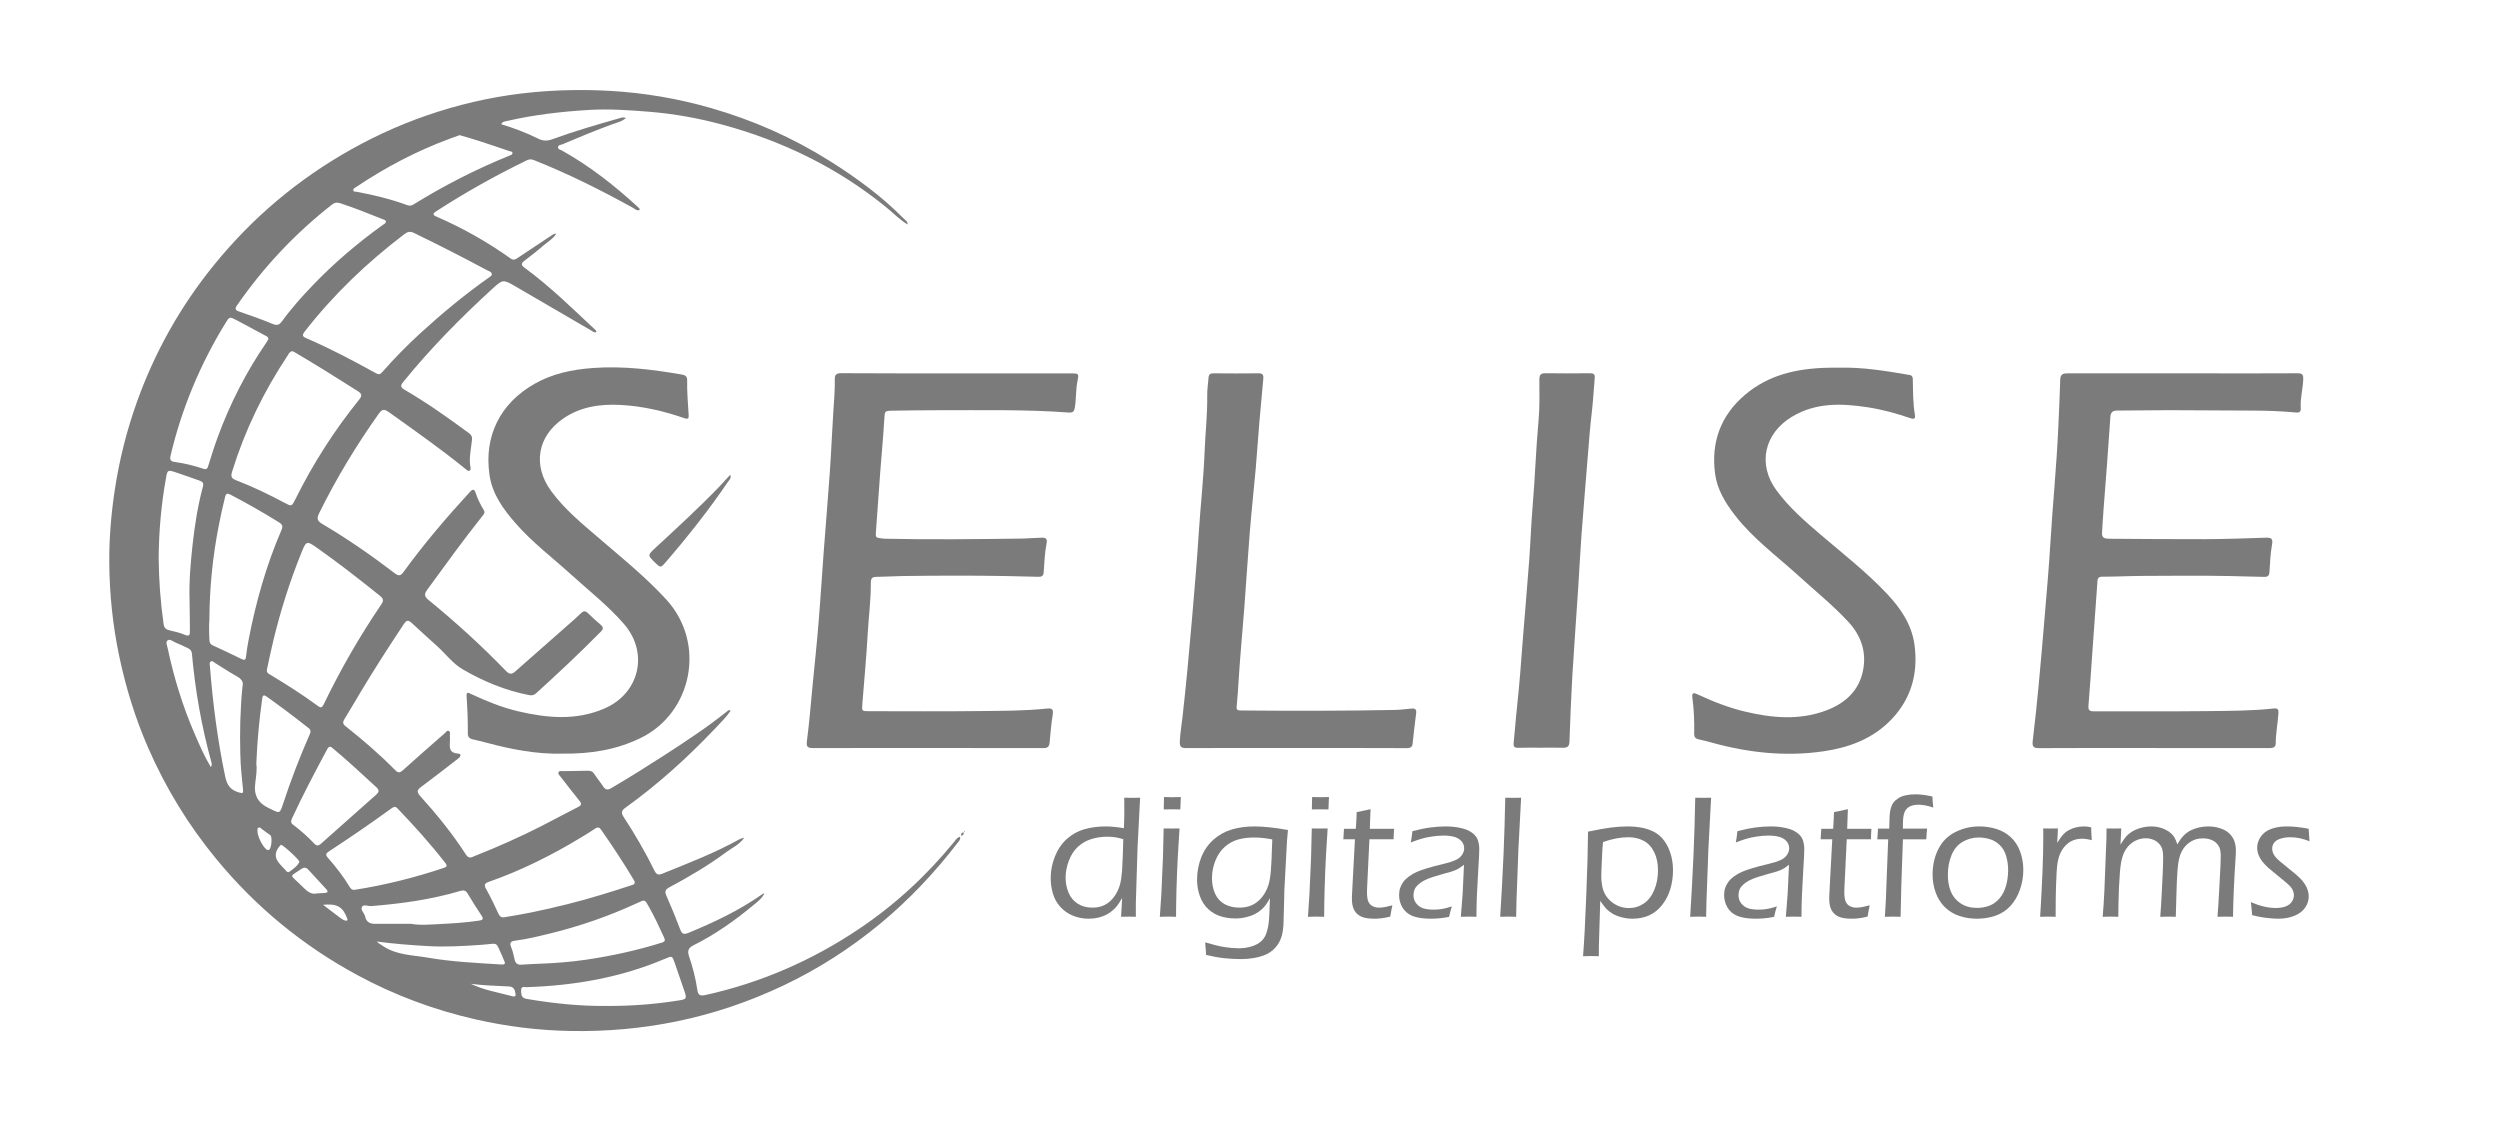 <svg width="1598" height="720" viewBox="0 0 1598 720" fill="none" xmlns="http://www.w3.org/2000/svg">
<g clip-path="url(#clip0_1854_113)">
<path d="M580.107 143.465C575.035 140.436 570.983 136.147 566.447 132.448C535.343 107.144 500.106 90.043 461.514 79.616C446.271 75.488 430.786 72.727 415.059 71.441C402.311 70.422 389.51 69.511 376.709 70.261C358.996 71.307 341.391 73.344 324.054 77.338C322.82 77.632 321.29 77.632 320.351 79.401C328.563 81.868 336.453 84.87 343.994 88.622C347.242 90.231 349.925 90.177 353.226 88.944C367.182 83.824 381.486 79.696 395.79 75.622C397.051 75.247 398.34 74.737 400.138 75.381C397.454 77.766 394.341 78.356 391.523 79.375C380.734 83.342 370.107 87.711 359.533 92.214C358.46 92.67 356.715 92.536 356.715 94.198C356.715 95.538 358.245 95.672 359.184 96.208C377.085 106.206 393.053 118.804 408.108 132.635C408.565 133.064 409.074 133.44 408.752 134.271C406.954 134.887 405.747 133.466 404.432 132.743C383.955 121.458 363.076 110.977 341.311 102.346C339.62 101.676 338.332 101.703 336.722 102.48C316.701 112.21 297.298 123.066 278.619 135.182C276.204 136.737 277.009 137.621 278.888 138.425C295.688 145.689 311.548 154.642 326.443 165.257C328.161 166.49 329.315 165.954 330.764 164.962C337.688 160.298 344.692 155.714 351.643 151.077C352.77 150.326 353.79 149.362 355.588 149.335C353.468 152.766 350.086 154.535 347.349 156.947C343.404 160.378 339.217 163.568 335.085 166.785C332.803 168.554 333.233 169.626 335.433 171.234C351.804 183.243 366.216 197.503 381.003 211.307C381.137 211.441 381.11 211.763 381.217 212.218C379.849 212.888 378.963 211.87 377.97 211.307C361.895 201.925 345.819 192.517 329.69 183.189C321.532 178.444 321.451 178.444 314.5 184.797C294.292 203.292 275.104 222.779 257.794 244.089C255.861 246.475 255.942 247.6 258.599 249.128C272.876 257.438 286.322 266.98 299.606 276.764C301.216 277.943 301.914 279.096 301.699 281.106C301.109 287.03 299.579 292.9 300.76 298.931C300.894 299.655 300.894 300.513 300.062 300.888C299.257 301.263 298.667 300.673 298.076 300.191C282.081 287.164 265.228 275.316 248.428 263.361C245.449 261.244 244.134 261.592 242.04 264.541C227.709 284.725 214.935 305.847 203.985 328.068C202.429 331.231 202.563 332.866 205.864 334.822C222.02 344.365 237.424 355.033 252.319 366.425C254.922 368.409 256.157 368.06 257.928 365.621C270.998 347.608 285.436 330.721 300.492 314.317C302.102 312.548 303.202 312.575 303.927 314.773C305.188 318.74 307.067 322.412 309.187 325.95C310.26 327.746 309.294 328.657 308.328 329.864C296.117 345.223 284.631 361.118 273.091 376.959C271.078 379.747 271.132 381.248 273.976 383.553C291.34 397.706 307.872 412.797 323.437 428.88C325.826 431.346 327.302 431.024 329.556 429.014C340.586 419.23 351.697 409.527 362.754 399.77C365.652 397.224 368.604 394.704 371.368 391.97C373.166 390.201 374.401 390.469 376.065 392.131C378.507 394.623 381.137 396.955 383.821 399.207C385.592 400.708 385.941 401.834 384.089 403.71C370.671 417.327 356.742 430.408 342.572 443.247C341.177 444.507 339.781 444.614 338.09 444.292C322.981 441.344 308.865 435.474 295.715 427.808C289.596 424.269 285.007 418.131 279.666 413.226C274.137 408.16 268.502 403.201 263.027 398.081C260.826 396.017 259.672 396.607 258.143 398.885C248.535 413.36 239.142 427.942 230.232 442.818C226.904 448.367 223.684 454.022 220.249 459.517C219.041 461.474 218.907 462.627 220.893 464.208C231.976 472.973 242.684 482.194 252.614 492.273C254.439 494.122 255.566 494.095 257.498 492.353C266.408 484.312 275.452 476.431 284.47 468.524C285.168 467.907 285.704 466.674 286.912 467.237C288.066 467.8 287.529 469.006 287.556 469.944C287.637 471.445 287.663 472.947 287.556 474.448C287.288 478.254 287.476 481.336 292.628 481.658C295.205 481.819 294.561 483.588 292.843 484.901C285.007 490.906 277.251 497.017 269.334 502.887C266.677 504.871 266.086 506.023 268.636 508.865C279.263 520.659 289.274 532.962 297.888 546.337C299.821 549.313 301.78 547.812 303.658 547.061C318.177 541.325 332.428 534.972 346.329 527.896C354.112 523.929 361.787 519.747 369.57 515.807C371.744 514.708 371.932 513.77 370.402 511.894C366.242 506.747 362.217 501.493 358.138 496.267C357.52 495.489 356.554 494.739 357.01 493.666C357.493 492.514 358.755 492.916 359.694 492.916C364.954 492.809 370.214 492.809 375.474 492.648C377.38 492.594 378.748 492.996 379.876 494.739C381.62 497.473 383.767 499.939 385.511 502.673C387.014 505.005 388.517 505.085 390.771 503.745C402.177 497.017 413.422 490.021 424.533 482.837C438.488 473.804 452.363 464.691 465.325 454.237C465.701 453.915 466.184 453.728 467.043 454.29C464.171 458.472 460.575 461.983 457.14 465.629C439.481 484.258 420.507 501.413 399.628 516.397C397.159 518.166 396.944 519.64 398.608 522.16C405.881 533.23 412.483 544.676 418.36 556.55C419.541 558.936 420.695 559.525 423.298 558.48C440.098 551.698 457.005 545.185 472.893 536.339C473.483 535.991 474.235 535.91 475.765 535.455C472.517 540.012 468.116 541.781 464.547 544.461C452.98 553.039 440.608 560.356 427.914 567.138C425.123 568.612 424.774 569.899 426.009 572.686C429.149 579.763 432.074 586.92 434.811 594.157C435.912 597.052 437.119 597.481 439.964 596.328C456.415 589.546 472.437 581.988 487.036 571.721C487.519 571.4 488.002 571.105 488.673 570.998C487.117 574.187 484.352 576.278 481.749 578.423C469.807 588.367 457.166 597.32 443.211 604.262C440.018 605.87 439.266 607.774 440.393 611.124C442.755 618.093 444.634 625.25 445.707 632.541C446.217 636.106 447.451 636.803 451.128 635.972C486.58 628.091 519.268 613.831 549.325 593.594C572.405 578.074 592.586 559.338 610.165 537.787C611.077 536.661 611.802 535.214 613.654 534.919C614.137 536.5 613.063 537.492 612.312 538.484C597.659 557.569 581.234 575.018 562.69 590.377C543.636 606.138 522.971 619.407 500.616 629.995C478.878 640.288 456.281 647.98 432.664 652.832C410.014 657.496 387.202 659.453 364.149 658.997C343.994 658.595 324.081 656.129 304.383 651.68C277.787 645.675 252.507 636.294 228.541 623.347C193.573 604.477 163.461 579.709 138.208 549.018C120.388 527.36 105.923 503.691 94.731 478.039C86.519 459.249 80.508 439.789 76.268 419.713C72.081 399.85 69.988 379.801 69.853 359.563C69.746 344.231 71.007 328.925 73.289 313.7C76.187 294.267 80.937 275.343 87.539 256.875C98.999 224.87 115.423 195.653 136.893 169.251C161.449 139.042 190.674 114.408 224.704 95.377C242.416 85.459 260.934 77.418 280.256 71.307C299.794 65.115 319.814 60.96 340.291 59.003C356.876 57.422 373.488 57.154 390.101 58.092C411.892 59.352 433.255 62.997 454.241 69.001C481.293 76.748 506.788 88.033 530.566 103.016C547.393 113.631 563.468 125.318 577.504 139.551C578.604 140.65 580.215 141.508 580.188 143.411L580.107 143.465ZM314.447 175.255C314.017 173.539 312.327 173.271 311.065 172.601C295.795 164.399 280.337 156.545 264.744 148.959C262.195 147.726 260.585 148.048 258.411 149.71C234.633 167.803 213.217 188.255 194.807 211.87C192.982 214.202 193.277 215.113 195.746 216.159C211.017 222.726 225.67 230.472 240.189 238.514C242.174 239.613 243.087 239.318 244.482 237.683C252.131 228.944 260.316 220.662 268.877 212.808C282.806 200.103 297.325 188.067 312.783 177.211C313.508 176.702 314.313 176.273 314.447 175.255ZM170.573 428.156C170.305 430.14 171.861 430.729 173.123 431.48C183.374 437.698 193.519 444.105 203.18 451.235C205.22 452.736 205.918 452.253 206.937 450.163C217.645 427.995 229.883 406.686 243.731 386.341C245.475 383.768 244.939 382.508 242.872 380.846C229.91 370.446 216.84 360.206 203.261 350.61C195.854 345.383 195.8 345.464 192.392 353.961C185.173 371.92 179.349 390.335 174.787 409.152C173.23 415.451 171.969 421.83 170.573 428.156ZM186.863 224.441C185.038 224.763 184.555 226.21 183.831 227.309C168.534 250.308 156.618 274.887 148.406 301.29C147.252 304.962 148.084 305.874 151.25 307.107C161.717 311.154 171.834 316.032 181.737 321.313C186.461 323.833 186.407 323.913 188.849 319.008C200.094 296.358 213.647 275.155 229.561 255.454C231.413 253.149 231.466 251.782 228.863 250.12C215.606 241.65 202.241 233.34 188.688 225.353C188.017 224.977 187.346 224.682 186.863 224.441ZM133.833 396.366C133.592 399.368 133.592 404.22 133.86 409.098C133.94 410.76 134.397 411.805 136.061 412.556C142.206 415.343 148.271 418.265 154.337 421.214C156.188 422.125 157.02 421.964 157.262 419.713C157.664 416.121 158.201 412.556 158.899 409.018C163.542 384.84 170.197 361.279 179.993 338.629C180.905 336.538 180.53 335.251 178.517 333.992C168.319 327.639 157.933 321.715 147.279 316.166C145.373 315.175 144.461 315.336 143.897 317.56C142.287 323.967 140.891 330.4 139.657 336.886C135.98 355.918 133.967 375.11 133.833 396.366ZM246.656 141.803C246.737 140.65 245.771 140.57 244.966 140.248C235.948 136.576 226.877 133.038 217.645 129.955C215.364 129.204 213.808 129.473 211.902 131C188.554 149.335 168.453 170.725 151.546 195.117C149.989 197.342 150.365 198.253 152.78 199.111C159.946 201.63 167.165 204.07 174.169 207.018C177.148 208.278 178.571 207.688 180.342 205.249C186.273 197.047 193.036 189.515 200.04 182.224C213.647 168.044 228.568 155.366 244.509 143.893C245.341 143.304 246.388 142.982 246.656 141.803ZM322.444 586.303C328.214 585.285 334.011 584.4 339.754 583.194C354.783 580.058 369.704 576.439 384.384 571.936C390.584 570.033 396.783 568.13 402.929 566.066C404.324 565.583 406.847 565.369 405.21 562.608C398.635 551.564 391.55 540.843 384.196 530.308C383.15 528.78 382.023 528.539 380.439 529.638C377.648 531.515 374.75 533.284 371.878 535.026C352.958 546.525 333.26 556.416 312.327 563.707C309.992 564.538 309.187 565.53 310.636 568.103C313.507 573.222 316.084 578.476 318.499 583.81C319.385 585.794 320.378 586.652 322.444 586.303ZM171.539 216.855C171.539 215.167 170.251 214.899 169.339 214.389C163.3 211.119 157.289 207.849 151.224 204.659C146.742 202.301 146.688 202.354 144.085 206.589C127.902 232.938 116.174 261.11 109.036 291.185C108.311 294.214 109.304 294.964 111.88 295.312C118.08 296.143 124.118 297.698 130.049 299.655C132.169 300.352 132.625 299.306 133.135 297.698C135.068 291.64 136.893 285.556 139.093 279.605C146.983 258.081 157.316 237.817 170.305 218.893C170.761 218.196 171.19 217.418 171.539 216.855ZM226.287 568.8C226.421 568.8 226.528 568.773 226.663 568.773C246.2 565.744 265.281 560.919 284.04 554.647C285.677 554.111 285.865 553.173 284.819 551.832C275.238 539.502 264.825 527.923 254.01 516.665C252.802 515.405 251.755 515.619 250.413 516.584C237.263 526.127 223.872 535.294 210.292 544.193C208.548 545.346 207.769 546.23 209.514 548.214C214.72 554.111 219.551 560.303 223.603 567.057C224.22 568.076 224.999 568.827 226.287 568.8ZM344.504 616.029C354.488 615.681 364.471 614.93 374.347 613.483C390.798 611.071 407.035 607.532 422.922 602.573C425.257 601.85 425.284 601.019 424.425 599.143C421.366 592.441 418.253 585.767 414.63 579.361C412.134 574.911 412.188 574.965 407.706 577.056C389.51 585.499 370.671 592.039 351.187 596.784C343.914 598.553 336.641 600.349 329.18 601.287C326.443 601.635 325.531 602.761 326.765 605.576C327.785 607.961 328.348 610.561 328.885 613.135C329.422 615.627 330.656 616.807 333.286 616.619C337.017 616.324 340.747 616.217 344.504 616.029ZM101.414 356.802C101.548 370.901 102.595 384.947 104.581 398.912C104.93 401.351 106.03 402.343 108.231 402.879C111.505 403.683 114.859 404.354 117.919 405.694C121.273 407.141 121.434 405.694 121.381 403.04C121.247 396.553 121.381 390.04 121.166 383.553C120.79 371.545 121.837 359.59 123.152 347.715C124.521 335.332 126.507 323.002 129.727 310.94C130.264 308.929 129.539 307.911 127.687 307.267C122.615 305.525 117.597 303.622 112.471 301.96C107.103 300.218 107.023 300.298 106.057 305.82C103.024 322.68 101.548 339.674 101.414 356.802ZM293.809 86.371C291.716 87.121 289.73 87.845 287.744 88.569C266.435 96.422 246.468 106.903 227.629 119.555C226.851 120.091 225.616 120.466 225.858 121.672C226.072 122.798 227.28 122.45 228.058 122.584C238.981 124.648 249.769 127.248 260.236 131.108C261.605 131.617 262.812 131.617 264.154 130.786C283.799 118.617 304.329 108.109 325.772 99.425C326.55 99.103 327.651 98.888 327.57 97.816C327.49 96.691 326.255 96.825 325.504 96.556C318.902 94.305 312.273 92.053 305.617 89.909C301.726 88.676 297.754 87.55 293.809 86.371ZM387.175 642.995C403.814 643.102 419.219 641.869 434.543 639.376C438.622 638.706 439.025 638.09 437.71 634.203C435.616 627.931 433.469 621.685 431.269 615.44C429.685 610.937 429.605 610.91 425.284 612.759C396.998 624.821 367.316 629.995 336.748 630.986C335.192 631.04 332.938 630.155 333.099 633.211C333.233 635.624 333.125 637.875 336.48 638.465C353.602 641.413 370.858 643.156 387.175 642.995ZM211.392 477.289C210.05 477.262 209.621 478.013 209.192 478.817C201.328 493.452 193.599 508.141 186.622 523.178C185.897 524.76 185.763 525.939 187.266 527.092C192.15 530.791 196.739 534.838 200.953 539.288C202.348 540.762 203.529 540.762 205.086 539.368C216.813 528.888 228.568 518.434 240.376 508.034C242.228 506.399 242.658 505.139 240.591 503.236C231.466 494.873 222.476 486.402 212.949 478.495C212.385 478.013 211.768 477.584 211.392 477.289ZM163.837 488.172C164.374 491.549 163.783 495.918 163.193 500.207C162.066 508.141 164.669 513.207 172.183 516.745C178.893 519.908 178.705 520.632 181.066 513.448C185.978 498.518 191.613 483.856 197.947 469.462C198.618 467.934 198.94 466.728 197.41 465.522C188.581 458.552 179.617 451.744 170.439 445.257C168.775 444.078 167.916 444.158 167.594 446.544C165.742 460.053 164.401 473.563 163.837 488.172ZM155.008 438.637C155.84 435.876 154.256 433.892 151.197 432.204C146.5 429.604 142.072 426.575 137.483 423.787C136.678 423.304 135.9 422.232 134.826 422.795C133.592 423.465 134.102 424.832 134.182 425.851C136.034 449.6 139.066 473.161 143.978 496.508C145.158 502.137 147.493 504.978 152.7 506.533C155.437 507.364 155.571 506.881 155.303 504.335C154.551 497.044 153.773 489.699 153.612 482.382C153.236 468.041 153.505 453.674 155.008 438.637ZM262.785 590.511C268.797 591.584 274.782 590.94 280.766 590.672C289.247 590.27 297.727 589.707 306.154 588.474C308.489 588.126 309.348 587.536 307.764 585.177C304.705 580.621 301.753 575.957 298.962 571.239C297.781 569.255 296.546 568.8 294.373 569.443C275.721 574.992 256.586 577.645 237.236 579.173C235.197 579.334 232.379 577.752 231.332 579.763C230.339 581.666 232.943 583.676 233.399 585.821C234.177 589.439 236.458 590.565 239.92 590.511C247.542 590.431 255.164 590.511 262.785 590.511ZM134.799 490.37C135.604 488.842 135.336 487.984 135.121 487.153C128.815 464.396 124.762 441.237 122.669 417.756C122.508 415.96 121.569 415.022 120.2 414.352C117.516 413.065 114.806 411.778 112.041 410.653C110.378 409.983 108.526 408.053 106.942 409.5C105.788 410.572 106.862 412.824 107.211 414.459C111.183 433.276 116.845 451.583 124.494 469.247C127.526 476.243 130.559 483.32 134.799 490.37ZM240.833 601.823C241.155 602.145 241.477 602.493 241.826 602.734C242.953 603.512 244.107 604.262 245.261 605.013C253.822 610.534 263.832 610.481 273.359 612.116C288.871 614.796 304.624 615.52 320.324 616.485C322.176 616.592 323.491 616.378 322.23 614.046C321.827 613.295 321.612 612.411 321.237 611.633C316.352 601.233 319.277 603.11 307.925 603.914C296.332 604.745 284.711 605.415 273.091 604.718C262.41 604.101 251.702 603.297 240.833 601.823ZM202.348 571.078C204.737 570.944 206.24 570.917 207.743 570.783C209.648 570.596 209.836 569.765 208.574 568.398C204.764 564.27 200.926 560.169 197.169 555.987C195.746 554.406 194.351 554.245 192.606 555.451C184.85 560.758 185.146 558.694 191.56 565.02C192.365 565.798 193.197 566.548 193.975 567.352C196.525 570.006 199.316 571.882 202.348 571.078ZM179.564 539.985C179.403 540.172 179.054 540.494 178.758 540.843C175.323 544.836 175.431 548.643 179.08 552.503C179.939 553.414 180.691 554.432 181.63 555.237C182.677 556.121 183.562 558.346 185.173 557.113C187.48 555.344 190.111 553.655 191.372 550.867C191.774 550.01 180.932 539.931 179.564 539.985ZM300.948 628.869C309.187 632.836 318.177 634.31 326.899 636.642C327.892 636.91 329.851 637.634 329.529 635.463C329.18 633.131 328.831 630.691 325.182 630.531C317.13 630.155 309.053 629.914 300.948 628.869ZM206.481 578.342C210.587 581.478 213.996 584.078 217.431 586.652C218.128 587.161 218.826 587.697 219.605 588.045C220.249 588.34 221.081 588.635 221.698 588.447C222.422 588.233 222.047 587.429 221.832 586.839C219.121 579.656 215.498 577.458 206.481 578.342ZM164.562 531.327C164.615 534.57 167.594 540.628 170.117 542.799C170.761 543.362 171.378 543.55 172.103 543.094C173.552 542.156 174.142 534.892 172.827 533.9C171.056 532.56 169.258 531.273 167.433 529.987C166.762 529.504 166.199 528.539 165.206 529.048C164.24 529.558 164.669 530.603 164.562 531.327Z" fill="#7B7B7B"/>
<path d="M1376.45 478.126C1352.16 478.126 1327.87 478.073 1303.58 478.207C1300.18 478.233 1298.83 477.563 1299.29 473.837C1300.74 461.856 1302 449.821 1303.13 437.812C1304.5 423.311 1305.73 408.783 1306.94 394.255C1308.23 378.869 1309.62 363.483 1310.54 348.07C1312.01 323.33 1314.51 298.643 1315.63 273.848C1316.12 263.395 1316.57 252.914 1316.92 242.46C1317.03 239.19 1318.77 238.627 1321.57 238.627C1352.11 238.681 1382.65 238.654 1413.21 238.654C1431.62 238.654 1450.01 238.708 1468.42 238.6C1471.5 238.574 1472.36 239.217 1472.23 242.594C1471.99 248.706 1470.22 254.683 1470.65 260.821C1470.81 263.18 1469.87 263.877 1467.59 263.663C1458.62 262.859 1449.66 262.483 1440.64 262.456C1422.74 262.43 1404.84 262.215 1386.94 262.188C1375.8 262.162 1364.67 262.456 1353.53 262.43C1350.42 262.43 1349.15 263.368 1348.94 266.692C1347.65 286.071 1346.17 305.451 1344.65 324.831C1344.22 330.058 1343.95 335.285 1343.63 340.511C1343.44 343.272 1344.65 344.103 1346.98 344.291C1347.6 344.345 1348.24 344.371 1348.86 344.371C1369.01 344.479 1389.17 344.72 1409.32 344.639C1422.31 344.586 1435.3 344.103 1448.29 343.701C1451.59 343.594 1453.01 344.076 1452.29 348.07C1451.24 353.807 1451 359.704 1450.65 365.547C1450.52 368.04 1449.5 368.79 1447.19 368.737C1439.94 368.656 1432.7 368.335 1425.48 368.201C1406.83 367.852 1388.17 368.013 1369.52 368.12C1360.91 368.174 1352.29 368.629 1343.68 368.629C1340.46 368.629 1340.75 370.747 1340.62 372.623C1339.6 386.428 1338.61 400.205 1337.64 414.01C1336.75 426.313 1335.98 438.589 1334.96 450.893C1334.72 453.707 1335.39 454.672 1338.28 454.672C1362.57 454.592 1386.86 454.833 1411.15 454.538C1425.26 454.377 1439.41 454.404 1453.47 452.85C1455.97 452.581 1456.56 453.654 1456.39 455.798C1455.97 462.258 1454.68 468.637 1454.65 475.151C1454.62 478.099 1452.4 478.18 1450.06 478.18C1426.39 478.153 1402.75 478.153 1379.08 478.153C1378.19 478.126 1377.31 478.126 1376.45 478.126Z" fill="#7B7B7B"/>
<path d="M611.666 238.657C635.954 238.657 660.242 238.657 684.529 238.657C689.494 238.657 689.682 238.764 688.743 243.428C687.589 249.084 687.991 254.874 687.025 260.556C686.622 262.969 685.764 263.88 683.134 263.693C655.169 261.629 627.151 262.272 599.134 262.218C589.499 262.191 579.864 262.379 570.23 262.513C565.426 262.594 565.534 262.942 565.265 267.686C564.567 279.373 563.467 291.033 562.581 302.693C561.615 315.479 560.783 328.292 559.817 341.077C559.683 342.793 560.032 343.704 561.803 343.892C563.038 344.026 564.272 344.321 565.507 344.348C594.544 344.991 623.555 344.642 652.593 344.267C657.075 344.213 661.557 343.758 666.065 343.677C668.588 343.651 669.5 344.562 669.017 347.055C667.783 353.3 667.541 359.68 667.112 366.006C666.924 368.472 665.394 368.74 663.489 368.686C656.994 368.472 650.5 368.338 644.032 368.23C621.623 367.802 599.214 367.909 576.805 368.204C571.84 368.257 566.849 368.659 561.83 368.686C557.16 368.713 556.597 369.035 556.624 373.752C556.65 383.992 555.255 394.124 554.691 404.336C553.833 419.508 552.437 434.625 551.229 449.77C550.854 454.595 550.773 454.595 555.523 454.595C578.925 454.595 602.354 454.809 625.756 454.514C640.248 454.354 654.767 454.434 669.205 452.906C672.372 452.584 673.445 453.308 672.909 456.739C671.969 462.636 671.433 468.614 670.923 474.564C670.708 477.191 669.742 478.21 666.951 478.183C617.893 478.102 568.808 478.102 519.749 478.156C516.422 478.156 515.268 477.54 515.778 473.653C517.307 462.046 518.22 450.386 519.347 438.726C520.662 425.217 522.111 411.707 523.211 398.171C524.473 382.919 525.385 367.614 526.539 352.335C527.801 335.448 529.277 318.562 530.431 301.648C531.343 288.728 531.826 275.781 532.685 262.835C533.141 256 533.732 249.164 533.597 242.302C533.544 239.408 534.751 238.55 537.677 238.55C562.34 238.711 587.003 238.657 611.666 238.657Z" fill="#7B7B7B"/>
<path d="M359.238 481.728C343.565 482.157 327.248 479.128 311.146 474.786C308.14 473.982 305.081 473.258 302.048 472.561C300.062 472.105 299.043 471.06 299.043 468.916C299.096 460.928 298.774 452.94 298.238 444.952C298.023 441.736 299.74 442.969 301.297 443.692C311.066 448.249 321.022 452.297 331.516 454.736C349.926 458.998 368.256 460.687 386.344 452.886C408.726 443.237 414.872 417.397 398.903 398.929C388.732 387.162 376.441 377.619 364.981 367.192C353.039 356.363 340.103 346.606 329.476 334.383C321.639 325.377 314.662 315.861 312.891 303.558C309.294 278.817 319.627 257.91 341.579 245.392C353.146 238.798 365.76 236.198 378.856 235.233C398.098 233.813 417.045 236.145 435.965 239.442C438.327 239.844 439.293 240.916 439.24 243.114C439.079 250.485 439.75 257.829 440.179 265.201C440.313 267.265 440.045 268.203 437.495 267.318C424.345 262.762 410.819 259.599 396.891 258.848C383.821 258.151 371.181 259.84 360.016 267.533C343.404 278.978 340.372 297.527 352.287 313.851C361.009 325.806 372.388 335 383.499 344.542C397.991 357.006 412.859 368.988 425.848 383.168C451.665 411.313 442.353 455.781 409.45 471.757C393.858 479.316 377.461 481.969 359.238 481.728Z" fill="#7B7B7B"/>
<path d="M1175.44 235.023C1190.66 234.621 1205.58 237.114 1220.47 239.661C1222.27 239.955 1222.65 240.92 1222.67 242.502C1222.83 250.088 1222.73 257.7 1224.02 265.232C1224.39 267.376 1223.69 268.154 1221.28 267.35C1212.31 264.294 1203.16 261.748 1193.8 260.327C1177.16 257.807 1160.73 257.191 1145.49 266.331C1127.7 276.999 1123.27 296.781 1135.48 313.373C1143.53 324.363 1153.7 333.182 1163.98 341.947C1178.31 354.197 1193.23 365.803 1206.2 379.581C1214.89 388.801 1221.95 399.175 1223.72 411.987C1226.38 431.34 1221.14 448.468 1206.79 462.058C1195.38 472.834 1181.16 477.927 1165.78 480.205C1141.46 483.77 1117.69 481.197 1094.18 474.683C1091.41 473.906 1088.62 473.209 1085.83 472.619C1083.82 472.19 1082.88 471.199 1082.93 469.027C1083.07 461.308 1082.8 453.588 1081.75 445.922C1081.43 443.509 1081.89 442.357 1084.76 443.697C1094.58 448.254 1104.59 452.275 1115.16 454.794C1132.58 458.949 1150.03 460.584 1167.23 454.151C1179.36 449.594 1188.35 441.606 1190.9 428.338C1193.15 416.517 1189.53 406.144 1181.37 397.379C1171.39 386.657 1159.98 377.463 1149.17 367.626C1135.51 355.215 1120.48 344.225 1109.05 329.456C1102.85 321.468 1097.61 312.917 1096.27 302.785C1093.64 282.709 1099.79 265.634 1115.41 252.366C1130.54 239.5 1148.68 235.533 1167.95 235.077C1170.42 234.97 1172.92 235.023 1175.44 235.023Z" fill="#7B7B7B"/>
<path d="M828.245 478.124C804.95 478.124 781.683 478.071 758.388 478.178C754.953 478.205 753.96 477.427 754.148 473.755C754.416 468.394 755.329 463.087 755.919 457.78C758.2 437.462 760.079 417.117 761.823 396.772C763.433 378.036 765.044 359.326 766.251 340.563C767.378 323.301 769.311 306.066 769.982 288.777C770.438 276.822 771.833 264.921 771.646 252.912C771.592 249.079 772.209 245.219 772.504 241.386C772.639 239.403 773.524 238.598 775.617 238.625C785.252 238.706 794.886 238.759 804.521 238.625C807.607 238.572 807.688 240.26 807.473 242.458C806.641 251.652 805.756 260.819 804.977 270.013C804.145 279.824 803.528 289.634 802.669 299.445C801.462 312.954 799.986 326.437 798.885 339.973C797.57 356.11 796.604 372.3 795.37 388.436C794.216 403.715 792.713 418.967 791.773 434.245C791.424 439.955 791.102 445.691 790.485 451.4C790.217 453.759 791.129 454.134 793.142 454.134C826.044 454.429 858.973 454.429 891.876 453.786C895.365 453.705 898.827 453.223 902.288 452.901C904.543 452.687 905.536 453.464 905.214 455.876C904.382 462.31 903.63 468.743 902.959 475.203C902.691 477.937 901.108 478.231 898.827 478.205C875.317 478.097 851.781 478.124 828.245 478.124Z" fill="#7B7B7B"/>
<path d="M984.843 477.94C980.092 477.94 975.315 477.833 970.565 477.994C968.069 478.074 967.264 477.323 967.533 474.777C968.338 467.352 968.794 459.874 969.626 452.449C971.263 437.706 972.283 422.937 973.437 408.141C974.725 391.629 976.201 375.118 977.435 358.579C978.294 346.892 978.67 335.179 979.663 323.492C981.22 305.238 981.756 286.957 983.447 268.703C984.252 260.045 983.984 251.254 983.957 242.515C983.957 239.567 984.923 238.548 987.848 238.575C997.349 238.709 1006.88 238.682 1016.38 238.575C1018.68 238.548 1019.57 239.272 1019.35 241.577C1018.71 248.895 1018.34 256.239 1017.48 263.557C1016.38 272.831 1015.68 282.132 1014.93 291.434C1013.59 308.428 1012.11 325.422 1010.85 342.443C1010.02 353.62 1009.51 364.798 1008.78 375.975C1007.55 394.738 1006.15 413.475 1005.02 432.265C1004.22 446.203 1003.71 460.142 1003.2 474.08C1003.09 477.002 1001.94 478.047 999.066 477.967C994.343 477.833 989.593 477.94 984.843 477.94Z" fill="#7B7B7B"/>
<path d="M466.754 303.487C467.64 305.766 466.137 306.784 465.358 307.91C453.148 325.923 439.648 342.97 425.452 359.428C422.339 363.02 422.178 362.993 418.823 359.723C413.858 354.898 413.858 354.899 418.984 350.154C432.832 337.315 446.76 324.583 459.884 310.966C462.138 308.553 464.339 306.087 466.754 303.487Z" fill="#7B7B7B"/>
<path d="M1439.55 584.954L1439.21 580.884C1439.21 580.438 1439.07 579.025 1438.77 576.646C1444.49 579.137 1449.77 580.382 1454.6 580.382C1457.13 580.382 1459.27 580.047 1461.02 579.378C1462.76 578.709 1464.06 577.724 1464.92 576.423C1465.81 575.085 1466.26 573.71 1466.26 572.297C1466.26 571.517 1466.13 570.736 1465.87 569.955C1465.64 569.175 1465.29 568.431 1464.81 567.725C1464.32 566.982 1463.6 566.182 1462.63 565.328C1461.7 564.435 1459.73 562.781 1456.72 560.365C1453.75 557.949 1451.48 556.072 1449.92 554.734C1448.4 553.358 1447.08 551.964 1445.96 550.552C1444.88 549.102 1444.08 547.653 1443.56 546.203C1443.04 544.753 1442.78 543.285 1442.78 541.798C1442.78 539.419 1443.53 537.114 1445.01 534.884C1446.54 532.654 1448.71 531 1451.54 529.922C1454.4 528.807 1457.74 528.249 1461.57 528.249C1465.85 528.249 1470.55 528.751 1475.68 529.754C1475.83 532.654 1476.01 535.312 1476.24 537.728C1472.07 536.018 1467.97 535.163 1463.92 535.163C1461.72 535.163 1459.68 535.46 1457.78 536.055C1455.92 536.613 1454.55 537.468 1453.66 538.62C1452.8 539.772 1452.37 541.036 1452.37 542.411C1452.37 543.303 1452.52 544.158 1452.82 544.976C1453.12 545.794 1453.64 546.686 1454.38 547.653C1455.16 548.582 1456.09 549.511 1457.17 550.44C1458.25 551.37 1460.38 553.117 1463.58 555.682C1466.81 558.246 1469.03 560.142 1470.22 561.369C1471.41 562.595 1472.43 563.859 1473.28 565.16C1474.14 566.461 1474.75 567.762 1475.12 569.063C1475.53 570.327 1475.74 571.628 1475.74 572.966C1475.74 575.568 1474.95 577.984 1473.39 580.215C1471.87 582.445 1469.58 584.173 1466.54 585.4C1463.49 586.627 1460.07 587.24 1456.28 587.24C1454.68 587.24 1452.8 587.129 1450.64 586.906C1448.49 586.72 1446.65 586.478 1445.12 586.181C1443.64 585.921 1441.78 585.512 1439.55 584.954Z" fill="#7B7B7B"/>
<path d="M1344.04 586.013L1344.65 577.929C1344.76 576.219 1344.91 573.524 1345.1 569.844L1346.43 535.888C1346.47 533.1 1346.49 530.981 1346.49 529.531C1348.24 529.569 1349.84 529.587 1351.29 529.587C1352.85 529.587 1354.39 529.569 1355.91 529.531L1355.41 539.902C1356.68 537.821 1357.81 536.167 1358.81 534.94C1359.85 533.713 1361.21 532.579 1362.88 531.539C1364.56 530.498 1366.45 529.699 1368.57 529.141C1370.73 528.546 1372.96 528.249 1375.26 528.249C1376.86 528.249 1378.44 528.435 1380 528.807C1381.56 529.178 1382.99 529.699 1384.29 530.368C1385.63 531.037 1386.77 531.799 1387.7 532.654C1388.66 533.509 1389.42 534.438 1389.98 535.442C1390.58 536.445 1391.17 537.895 1391.77 539.791C1394.03 535.516 1396.86 532.524 1400.24 530.814C1403.66 529.104 1407.47 528.249 1411.67 528.249C1414.35 528.249 1416.93 528.676 1419.42 529.531C1421.95 530.386 1423.96 531.613 1425.44 533.211C1426.93 534.81 1427.91 536.482 1428.4 538.23C1428.92 539.939 1429.18 541.668 1429.18 543.415C1429.18 545.199 1429.05 547.876 1428.79 551.444C1428.53 555.012 1428.23 560.458 1427.9 567.781C1427.56 575.066 1427.38 581.144 1427.34 586.013C1425.37 585.939 1423.83 585.902 1422.71 585.902C1421.52 585.902 1419.76 585.939 1417.41 586.013C1417.82 580.995 1418.18 575.531 1418.47 569.621L1419.2 555.793C1419.38 552.448 1419.48 549.567 1419.48 547.151C1419.48 544.995 1419.25 543.322 1418.81 542.133C1418.36 540.906 1417.64 539.809 1416.63 538.843C1415.67 537.876 1414.46 537.152 1413.01 536.668C1411.56 536.148 1409.9 535.888 1408.05 535.888C1406.56 535.888 1405.18 536.055 1403.92 536.39C1402.73 536.724 1401.58 537.226 1400.46 537.895C1399.24 538.601 1398.14 539.475 1397.17 540.516C1396.21 541.519 1395.39 542.653 1394.72 543.917C1394.01 545.218 1393.44 546.76 1392.99 548.545C1392.43 550.775 1392.04 553.507 1391.82 556.741C1391.56 560.198 1391.36 564.751 1391.21 570.401L1390.76 586.013C1388.61 585.939 1386.99 585.902 1385.91 585.902C1384.91 585.902 1383.22 585.939 1380.84 586.013C1381.21 581.404 1381.51 576.665 1381.73 571.795L1382.4 558.302C1382.58 554.139 1382.68 550.589 1382.68 547.653C1382.68 545.757 1382.49 544.158 1382.12 542.857C1381.75 541.519 1381.04 540.311 1380 539.233C1379 538.118 1377.77 537.282 1376.32 536.724C1374.87 536.129 1373.27 535.832 1371.53 535.832C1369.67 535.832 1367.9 536.167 1366.23 536.836C1364.56 537.468 1363.01 538.415 1361.6 539.679C1360.19 540.943 1359 542.504 1358.03 544.363C1357.07 546.184 1356.3 548.6 1355.75 551.611C1355.23 554.585 1354.8 559.789 1354.46 567.223C1354.17 574.658 1354.02 580.921 1354.02 586.013C1351.64 585.939 1350 585.902 1349.11 585.902C1348.14 585.902 1346.45 585.939 1344.04 586.013Z" fill="#7B7B7B"/>
<path d="M1304.06 586.013C1305.4 564.566 1306.07 547.448 1306.07 534.661L1306.01 529.531C1307.91 529.569 1309.47 529.587 1310.69 529.587C1312.11 529.587 1313.69 529.569 1315.43 529.531L1314.99 538.787C1316.36 536.482 1317.57 534.754 1318.61 533.602C1319.69 532.412 1320.9 531.446 1322.24 530.702C1323.57 529.922 1325.08 529.327 1326.75 528.918C1328.46 528.472 1330.23 528.249 1332.05 528.249C1333.61 528.249 1335.15 528.435 1336.68 528.807C1336.71 531.26 1336.84 534.011 1337.07 537.059C1334.76 536.427 1332.7 536.111 1330.88 536.111C1328.68 536.111 1326.71 536.482 1324.97 537.226C1323.22 537.932 1321.64 539.029 1320.23 540.516C1318.85 541.965 1317.72 543.712 1316.83 545.757C1316.08 547.392 1315.51 549.511 1315.1 552.113C1314.73 554.715 1314.43 559.454 1314.21 566.331C1314.06 571.349 1313.98 576.665 1313.98 582.278V586.013C1311.98 585.939 1310.36 585.902 1309.13 585.902C1308.02 585.902 1306.33 585.939 1304.06 586.013Z" fill="#7B7B7B"/>
<path d="M1265.08 528.249C1268.99 528.249 1272.7 528.807 1276.24 529.922C1279.77 531.037 1282.82 532.803 1285.38 535.219C1287.98 537.635 1289.95 540.683 1291.29 544.363C1292.63 548.043 1293.3 551.927 1293.3 556.016C1293.3 560.439 1292.57 564.677 1291.12 568.729C1289.71 572.78 1287.7 576.219 1285.1 579.044C1282.54 581.869 1279.38 583.95 1275.62 585.289C1271.91 586.59 1267.91 587.24 1263.64 587.24C1259.66 587.24 1255.9 586.645 1252.37 585.456C1248.84 584.266 1245.77 582.408 1243.17 579.88C1240.61 577.352 1238.66 574.267 1237.32 570.624C1235.98 566.944 1235.31 563.097 1235.31 559.083C1235.31 553.024 1236.54 547.578 1238.99 542.746C1241.44 537.876 1245.05 534.252 1249.81 531.873C1254.57 529.457 1259.66 528.249 1265.08 528.249ZM1264.86 535.33C1261.07 535.33 1257.58 536.278 1254.38 538.174C1251.22 540.07 1248.88 542.932 1247.35 546.76C1245.83 550.552 1245.07 554.697 1245.07 559.194C1245.07 563.134 1245.7 566.684 1246.96 569.844C1248.23 572.966 1250.31 575.494 1253.21 577.427C1256.11 579.36 1259.6 580.326 1263.69 580.326C1266.48 580.326 1269.12 579.862 1271.61 578.932C1274.1 577.966 1276.27 576.386 1278.13 574.193C1279.99 572 1281.37 569.323 1282.26 566.164C1283.15 562.967 1283.6 559.622 1283.6 556.128C1283.6 552.857 1283.15 549.79 1282.26 546.928C1281.37 544.065 1279.99 541.779 1278.13 540.07C1276.31 538.322 1274.23 537.096 1271.89 536.39C1269.58 535.683 1267.24 535.33 1264.86 535.33Z" fill="#7B7B7B"/>
<path d="M1204.81 586.014L1205.42 575.754L1206.93 536.501H1199.96C1200.15 534.68 1200.29 532.394 1200.41 529.643H1207.6C1207.67 526.186 1207.75 523.547 1207.82 521.726C1207.93 519.867 1208.17 518.213 1208.55 516.763C1208.96 515.276 1209.53 514.031 1210.28 513.027C1211.06 511.987 1212.12 511.039 1213.45 510.184C1214.83 509.329 1216.41 508.716 1218.19 508.344C1220.01 507.935 1222.1 507.73 1224.44 507.73C1227.52 507.73 1231.11 508.195 1235.2 509.124C1235.27 511.355 1235.46 513.715 1235.76 516.206C1232.22 514.979 1229.01 514.366 1226.11 514.366C1224.7 514.366 1223.4 514.551 1222.21 514.923C1221.02 515.295 1220.05 515.797 1219.31 516.429C1218.6 517.023 1218.01 517.823 1217.52 518.826C1217.08 519.83 1216.76 521.019 1216.58 522.395C1216.43 523.77 1216.35 525.387 1216.35 527.245L1216.3 529.643H1231.8C1231.61 531.241 1231.44 533.527 1231.3 536.501H1216.35L1215.35 564.993L1214.85 586.014C1212.54 585.939 1210.85 585.902 1209.77 585.902C1208.73 585.902 1207.08 585.939 1204.81 586.014Z" fill="#7B7B7B"/>
<path d="M1195.11 578.653C1194.7 580.475 1194.25 582.891 1193.77 585.902C1191.24 586.497 1189.24 586.868 1187.75 587.017C1186.26 587.166 1184.85 587.24 1183.51 587.24C1180.2 587.24 1177.53 586.831 1175.48 586.013C1173.48 585.158 1171.93 583.82 1170.85 581.999C1169.78 580.14 1169.24 577.631 1169.24 574.472C1169.24 574.063 1169.26 573.338 1169.29 572.297C1169.33 571.256 1169.52 567.632 1169.85 561.424L1171.19 536.445H1163.77C1163.92 534.884 1164.05 532.654 1164.16 529.754H1171.75C1171.93 527.673 1172.12 524.123 1172.3 519.105C1175.8 518.436 1178.75 517.804 1181.17 517.209C1180.91 522.71 1180.76 526.892 1180.72 529.754H1196.22C1196.04 532.096 1195.93 534.326 1195.89 536.445H1180.44L1178.94 567.836L1178.88 570.234C1178.88 572.948 1179.18 574.992 1179.78 576.367C1180.41 577.706 1181.34 578.672 1182.56 579.267C1183.79 579.861 1185.07 580.159 1186.41 580.159C1187.34 580.159 1188.34 580.084 1189.42 579.936C1190.5 579.787 1192.4 579.36 1195.11 578.653Z" fill="#7B7B7B"/>
<path d="M1109.52 538.508C1109.86 536.873 1110.21 534.457 1110.58 531.26C1115.04 530.108 1118.91 529.327 1122.18 528.918C1125.49 528.472 1128.7 528.249 1131.83 528.249C1135.17 528.249 1138.29 528.565 1141.19 529.197C1144.13 529.792 1146.56 530.777 1148.5 532.152C1150.43 533.527 1151.71 535.107 1152.34 536.891C1152.98 538.676 1153.29 540.59 1153.29 542.634C1153.29 545.199 1153.09 549.511 1152.68 555.57C1152.31 561.592 1152.01 567.168 1151.79 572.297C1151.6 577.427 1151.51 581.999 1151.51 586.013C1149.5 585.939 1147.86 585.902 1146.6 585.902C1145.41 585.902 1143.72 585.939 1141.53 586.013L1142.7 570.792L1143.53 552.782C1142.23 553.786 1141.25 554.492 1140.58 554.901C1139.95 555.31 1139.22 555.7 1138.4 556.072C1137.59 556.406 1136.68 556.741 1135.67 557.075C1134.71 557.373 1132.79 557.912 1129.93 558.692C1127.1 559.473 1125.1 560.068 1123.91 560.477C1121.34 561.294 1119.32 562.112 1117.83 562.93C1116.34 563.748 1115.1 564.64 1114.09 565.606C1113.09 566.573 1112.38 567.539 1111.98 568.506C1111.49 569.695 1111.25 570.94 1111.25 572.241C1111.25 574.249 1111.85 575.996 1113.03 577.483C1114.22 578.969 1115.71 580.01 1117.5 580.605C1119.32 581.163 1121.49 581.441 1124.02 581.441C1125.58 581.441 1127.22 581.33 1128.93 581.107C1130.64 580.884 1132.92 580.308 1135.78 579.378C1135.26 580.828 1134.67 583.058 1134 586.069C1131.29 586.59 1129.07 586.906 1127.36 587.017C1125.65 587.166 1124.04 587.24 1122.51 587.24C1117.42 587.24 1113.44 586.645 1110.58 585.456C1107.72 584.266 1105.58 582.464 1104.17 580.047C1102.76 577.594 1102.05 574.936 1102.05 572.074C1102.05 570.401 1102.29 568.859 1102.78 567.446C1103.3 566.034 1103.98 564.751 1104.84 563.599C1105.69 562.447 1106.9 561.294 1108.46 560.142C1110.06 558.99 1111.72 558.042 1113.43 557.299C1115.17 556.555 1117.2 555.83 1119.5 555.124C1121.81 554.381 1125.51 553.396 1130.6 552.169C1132.23 551.797 1133.63 551.425 1134.78 551.054C1135.93 550.645 1136.95 550.255 1137.85 549.883C1138.74 549.511 1139.52 549.084 1140.19 548.6C1140.86 548.08 1141.47 547.467 1142.03 546.76C1142.59 546.017 1143 545.274 1143.26 544.53C1143.52 543.787 1143.65 543.043 1143.65 542.3C1143.65 540.478 1143.05 538.917 1141.86 537.616C1140.67 536.315 1139.11 535.405 1137.18 534.884C1135.28 534.364 1133.03 534.104 1130.43 534.104C1128.02 534.104 1125.52 534.308 1122.96 534.717C1120.43 535.089 1118.24 535.553 1116.38 536.111C1114.56 536.631 1112.27 537.43 1109.52 538.508Z" fill="#7B7B7B"/>
<path d="M1080.36 586.014C1081.1 574.565 1081.83 560.997 1082.54 545.311C1083.02 533.899 1083.37 522.098 1083.6 509.905L1088.78 509.961C1089.86 509.961 1091.51 509.942 1093.74 509.905L1092.01 542.635L1090.79 575.754L1090.56 586.014C1088.37 585.939 1086.74 585.902 1085.66 585.902C1085.21 585.902 1083.45 585.939 1080.36 586.014Z" fill="#7B7B7B"/>
<path d="M1011.89 611.216C1012.64 601.625 1013.32 588.578 1013.95 572.074C1014.62 555.57 1015 542.077 1015.07 531.594C1021.17 530.293 1026.04 529.42 1029.68 528.974C1033.36 528.491 1037.04 528.249 1040.72 528.249C1046.52 528.249 1051.55 529.178 1055.83 531.037C1060.1 532.858 1063.43 536.092 1065.81 540.739C1068.19 545.348 1069.38 550.57 1069.38 556.406C1069.38 560.458 1068.82 564.38 1067.7 568.171C1066.59 571.925 1064.88 575.289 1062.57 578.263C1060.31 581.237 1057.56 583.486 1054.32 585.01C1051.09 586.497 1047.48 587.24 1043.51 587.24C1041.13 587.24 1038.84 586.943 1036.65 586.348C1034.45 585.79 1032.54 585.047 1030.9 584.118C1029.31 583.188 1027.95 582.148 1026.83 580.995C1025.76 579.843 1024.44 578.115 1022.88 575.81L1022.21 597.89C1022.06 601.495 1021.98 604.097 1021.98 605.696V611.216C1020.09 611.141 1018.43 611.104 1017.02 611.104C1015.72 611.104 1014.01 611.141 1011.89 611.216ZM1024.66 538.23L1024.27 542.467L1023.99 548.266C1023.84 551.314 1023.73 553.804 1023.66 555.737C1023.58 557.633 1023.54 558.971 1023.54 559.752C1023.54 562.503 1023.82 565.105 1024.38 567.558C1024.98 570.011 1026.13 572.26 1027.84 574.304C1029.59 576.312 1031.63 577.836 1033.97 578.877C1036.31 579.917 1038.73 580.438 1041.22 580.438C1044.71 580.438 1047.87 579.471 1050.7 577.538C1053.56 575.605 1055.79 572.725 1057.39 568.896C1058.99 565.067 1059.79 560.886 1059.79 556.351C1059.79 551.779 1058.95 547.838 1057.28 544.53C1055.61 541.222 1053.36 538.843 1050.53 537.393C1047.71 535.906 1044.51 535.163 1040.94 535.163C1035.85 535.163 1030.42 536.185 1024.66 538.23Z" fill="#7B7B7B"/>
<path d="M958.922 586.014C959.665 574.565 960.39 560.997 961.096 545.311C961.58 533.899 961.933 522.098 962.156 509.905L967.341 509.961C968.419 509.961 970.073 509.942 972.304 509.905L970.575 542.635L969.348 575.754L969.125 586.014C966.932 585.939 965.297 585.902 964.219 585.902C963.773 585.902 962.007 585.939 958.922 586.014Z" fill="#7B7B7B"/>
<path d="M901.771 538.508C902.106 536.873 902.459 534.457 902.831 531.26C907.291 530.108 911.157 529.327 914.428 528.918C917.736 528.472 920.952 528.249 924.074 528.249C927.42 528.249 930.542 528.565 933.441 529.197C936.378 529.792 938.813 530.777 940.746 532.152C942.678 533.527 943.961 535.107 944.593 536.891C945.225 538.676 945.541 540.59 945.541 542.634C945.541 545.199 945.336 549.511 944.927 555.57C944.556 561.592 944.258 567.168 944.035 572.297C943.849 577.427 943.756 581.999 943.756 586.013C941.749 585.939 940.114 585.902 938.85 585.902C937.66 585.902 935.969 585.939 933.776 586.013L934.947 570.792L935.783 552.782C934.482 553.786 933.497 554.492 932.828 554.901C932.196 555.31 931.471 555.7 930.653 556.072C929.836 556.406 928.925 556.741 927.921 557.075C926.955 557.373 925.041 557.912 922.178 558.692C919.353 559.473 917.346 560.068 916.157 560.477C913.592 561.294 911.566 562.112 910.079 562.93C908.592 563.748 907.347 564.64 906.343 565.606C905.34 566.573 904.633 567.539 904.225 568.506C903.741 569.695 903.5 570.94 903.5 572.241C903.5 574.249 904.094 575.996 905.284 577.483C906.473 578.969 907.96 580.01 909.745 580.605C911.566 581.163 913.74 581.441 916.268 581.441C917.829 581.441 919.465 581.33 921.175 581.107C922.885 580.884 925.171 580.308 928.033 579.378C927.512 580.828 926.918 583.058 926.249 586.069C923.535 586.59 921.323 586.906 919.614 587.017C917.904 587.166 916.287 587.24 914.763 587.24C909.67 587.24 905.693 586.645 902.831 585.456C899.968 584.266 897.831 582.464 896.419 580.047C895.006 577.594 894.3 574.936 894.3 572.074C894.3 570.401 894.541 568.859 895.025 567.446C895.545 566.034 896.233 564.751 897.088 563.599C897.943 562.447 899.151 561.294 900.712 560.142C902.31 558.99 903.964 558.042 905.674 557.299C907.421 556.555 909.447 555.83 911.752 555.124C914.056 554.381 917.755 553.396 922.847 552.169C924.483 551.797 925.877 551.425 927.029 551.054C928.182 550.645 929.204 550.255 930.096 549.883C930.988 549.511 931.769 549.084 932.438 548.6C933.107 548.08 933.72 547.467 934.278 546.76C934.835 546.017 935.244 545.274 935.504 544.53C935.765 543.787 935.895 543.043 935.895 542.3C935.895 540.478 935.3 538.917 934.11 537.616C932.921 536.315 931.36 535.405 929.427 534.884C927.531 534.364 925.282 534.104 922.68 534.104C920.264 534.104 917.774 534.308 915.209 534.717C912.681 535.089 910.488 535.553 908.629 536.111C906.808 536.631 904.522 537.43 901.771 538.508Z" fill="#7B7B7B"/>
<path d="M890.006 578.653C889.598 580.475 889.151 582.891 888.668 585.902C886.141 586.497 884.133 586.868 882.646 587.017C881.16 587.166 879.747 587.24 878.409 587.24C875.101 587.24 872.424 586.831 870.38 586.013C868.373 585.158 866.83 583.82 865.752 581.999C864.674 580.14 864.135 577.631 864.135 574.472C864.135 574.063 864.154 573.338 864.191 572.297C864.228 571.256 864.414 567.632 864.748 561.424L866.087 536.445H858.671C858.82 534.884 858.95 532.654 859.061 529.754H866.644C866.83 527.673 867.016 524.123 867.202 519.105C870.696 518.436 873.651 517.804 876.067 517.209C875.807 522.71 875.658 526.892 875.621 529.754H891.122C890.936 532.096 890.824 534.326 890.787 536.445H875.342L873.837 567.836L873.781 570.234C873.781 572.948 874.078 574.992 874.673 576.367C875.305 577.706 876.234 578.672 877.461 579.267C878.688 579.861 879.97 580.159 881.308 580.159C882.238 580.159 883.241 580.084 884.319 579.936C885.397 579.787 887.293 579.36 890.006 578.653Z" fill="#7B7B7B"/>
<path d="M838.542 517.376C838.654 513.882 838.71 511.243 838.71 509.459C840.754 509.533 842.557 509.57 844.118 509.57C846.088 509.57 847.872 509.533 849.471 509.459C849.396 510.611 849.285 513.25 849.136 517.376C847.129 517.339 845.4 517.321 843.951 517.321C842.501 517.321 840.698 517.339 838.542 517.376ZM836.033 586.014L836.981 571.963L838.04 547.987L838.487 529.532L843.616 529.587L848.634 529.532C848.225 535.33 847.854 541.408 847.519 547.764C847.185 554.083 846.906 560.997 846.683 568.506C846.497 576.014 846.404 581.85 846.404 586.014C844.062 585.939 842.39 585.902 841.386 585.902C840.457 585.902 838.672 585.939 836.033 586.014Z" fill="#7B7B7B"/>
<path d="M770.351 602.35C775.258 603.837 779.366 604.841 782.674 605.361C785.982 605.882 788.993 606.142 791.706 606.142C794.792 606.142 797.654 605.714 800.293 604.859C802.486 604.153 804.363 603.149 805.924 601.848C807.114 600.845 808.099 599.544 808.88 597.945C809.846 595.827 810.534 593.132 810.943 589.861C811.277 587.222 811.537 581.962 811.723 574.081C810.831 575.754 810.013 577.111 809.27 578.152C808.564 579.192 807.597 580.27 806.371 581.386C805.144 582.464 803.713 583.43 802.077 584.285C800.442 585.14 798.546 585.809 796.39 586.292C794.234 586.813 792.004 587.073 789.699 587.073C786.317 587.073 783.138 586.608 780.165 585.679C777.228 584.75 774.589 583.207 772.247 581.051C769.943 578.895 768.177 576.144 766.95 572.799C765.761 569.454 765.166 565.959 765.166 562.317C765.166 557.299 766.058 552.522 767.842 547.987C769.664 543.452 772.303 539.661 775.76 536.613C779.254 533.565 783.176 531.409 787.525 530.145C791.911 528.881 796.706 528.249 801.91 528.249C807.634 528.249 814.753 529.011 823.265 530.535L822.652 537.393L820.979 568.673C820.979 569.305 820.886 573.096 820.7 580.047L820.366 591.589C820.18 594.042 819.845 596.198 819.362 598.057C818.916 599.581 818.321 601.031 817.578 602.406C816.909 603.67 816.072 604.822 815.069 605.863C814.102 606.941 812.968 607.907 811.667 608.762C810.366 609.617 808.973 610.305 807.486 610.825C805.404 611.569 803.248 612.108 801.018 612.442C798.49 612.851 795.963 613.056 793.435 613.056C789.792 613.056 786.205 612.87 782.674 612.498C779.18 612.126 775.258 611.42 770.909 610.379L770.742 607.313C770.705 606.569 770.574 604.915 770.351 602.35ZM813.229 536.557C809.065 535.739 805.181 535.33 801.575 535.33C797.933 535.33 794.55 535.758 791.428 536.613C788.342 537.468 785.499 539.029 782.897 541.296C780.332 543.564 778.325 546.5 776.875 550.106C775.425 553.711 774.7 557.447 774.7 561.313C774.7 564.919 775.351 568.208 776.652 571.182C777.99 574.156 780.035 576.405 782.785 577.929C785.536 579.416 788.658 580.159 792.152 580.159C795.163 580.159 797.84 579.639 800.182 578.598C802.56 577.52 804.661 575.884 806.482 573.691C808.378 571.424 809.79 568.822 810.72 565.885C811.426 563.804 811.965 560.718 812.337 556.629C812.634 553.358 812.931 546.667 813.229 536.557Z" fill="#7B7B7B"/>
<path d="M743.866 517.376C743.978 513.882 744.034 511.243 744.034 509.459C746.078 509.533 747.881 509.57 749.442 509.57C751.412 509.57 753.197 509.533 754.795 509.459C754.721 510.611 754.609 513.25 754.46 517.376C752.453 517.339 750.725 517.321 749.275 517.321C747.825 517.321 746.022 517.339 743.866 517.376ZM741.357 586.014L742.305 571.963L743.365 547.987L743.811 529.532L748.94 529.587L753.959 529.532C753.55 535.33 753.178 541.408 752.843 547.764C752.509 554.083 752.23 560.997 752.007 568.506C751.821 576.014 751.728 581.85 751.728 586.014C749.386 585.939 747.714 585.902 746.71 585.902C745.781 585.902 743.997 585.939 741.357 586.014Z" fill="#7B7B7B"/>
<path d="M726.024 586.014C723.831 585.939 722.307 585.902 721.452 585.902C720.523 585.902 718.906 585.939 716.601 586.014L717.271 573.97C716.081 576.052 715.059 577.669 714.204 578.821C713.349 579.936 712.327 580.996 711.137 581.999C709.985 583.003 708.628 583.914 707.067 584.731C705.543 585.512 703.833 586.125 701.937 586.571C700.042 587.017 698.034 587.24 695.916 587.24C692.31 587.24 688.927 586.59 685.768 585.289C682.645 583.988 679.988 582.129 677.795 579.713C675.601 577.297 674.022 574.491 673.055 571.294C672.089 568.06 671.605 564.696 671.605 561.202C671.605 556.518 672.516 551.909 674.338 547.374C676.159 542.839 678.724 539.103 682.032 536.167C685.377 533.193 689.15 531.13 693.351 529.978C697.551 528.826 702.012 528.249 706.732 528.249C710.004 528.249 713.888 528.621 718.386 529.365C718.572 525.313 718.665 521.949 718.665 519.272C718.665 515.407 718.646 512.284 718.609 509.905L723.683 509.961C724.946 509.961 726.638 509.942 728.757 509.905L727.14 541.352L726.024 577.371V586.014ZM717.995 536.39C715.765 535.721 713.851 535.293 712.252 535.108C710.691 534.922 709.167 534.829 707.68 534.829C704.112 534.829 700.692 535.349 697.421 536.39C694.187 537.394 691.325 539.066 688.834 541.408C686.381 543.75 684.485 546.724 683.147 550.329C681.809 553.935 681.14 557.466 681.14 560.923C681.14 564.38 681.772 567.614 683.036 570.625C684.3 573.599 686.251 575.94 688.89 577.65C691.567 579.323 694.67 580.159 698.202 580.159C700.32 580.159 702.253 579.881 704 579.323C705.747 578.728 707.327 577.873 708.74 576.758C710.189 575.643 711.546 574.138 712.81 572.242C714.074 570.346 715.077 568.153 715.821 565.662C716.453 563.469 716.917 560.514 717.215 556.797C717.364 554.976 717.531 551.463 717.717 546.259L717.995 536.39Z" fill="#7B7B7B"/>
<path d="M616.185 532.067C615.996 533.038 615.807 534.009 614.376 534.278C614.16 532.741 614.781 532.094 616.239 532.121L616.185 532.067Z" fill="#7B7B7B"/>
<path d="M616.234 532.118C616.262 531.79 616.289 531.436 616.316 531.108C616.48 531.163 616.617 531.245 616.781 531.299C616.589 531.572 616.371 531.818 616.18 532.091L616.234 532.118Z" fill="#7B7B7B"/>
</g>
<defs>
<clipPath id="clip0_1854_113">
<rect width="1597.56" height="719.596" fill="white"/>
</clipPath>
</defs>
</svg>
